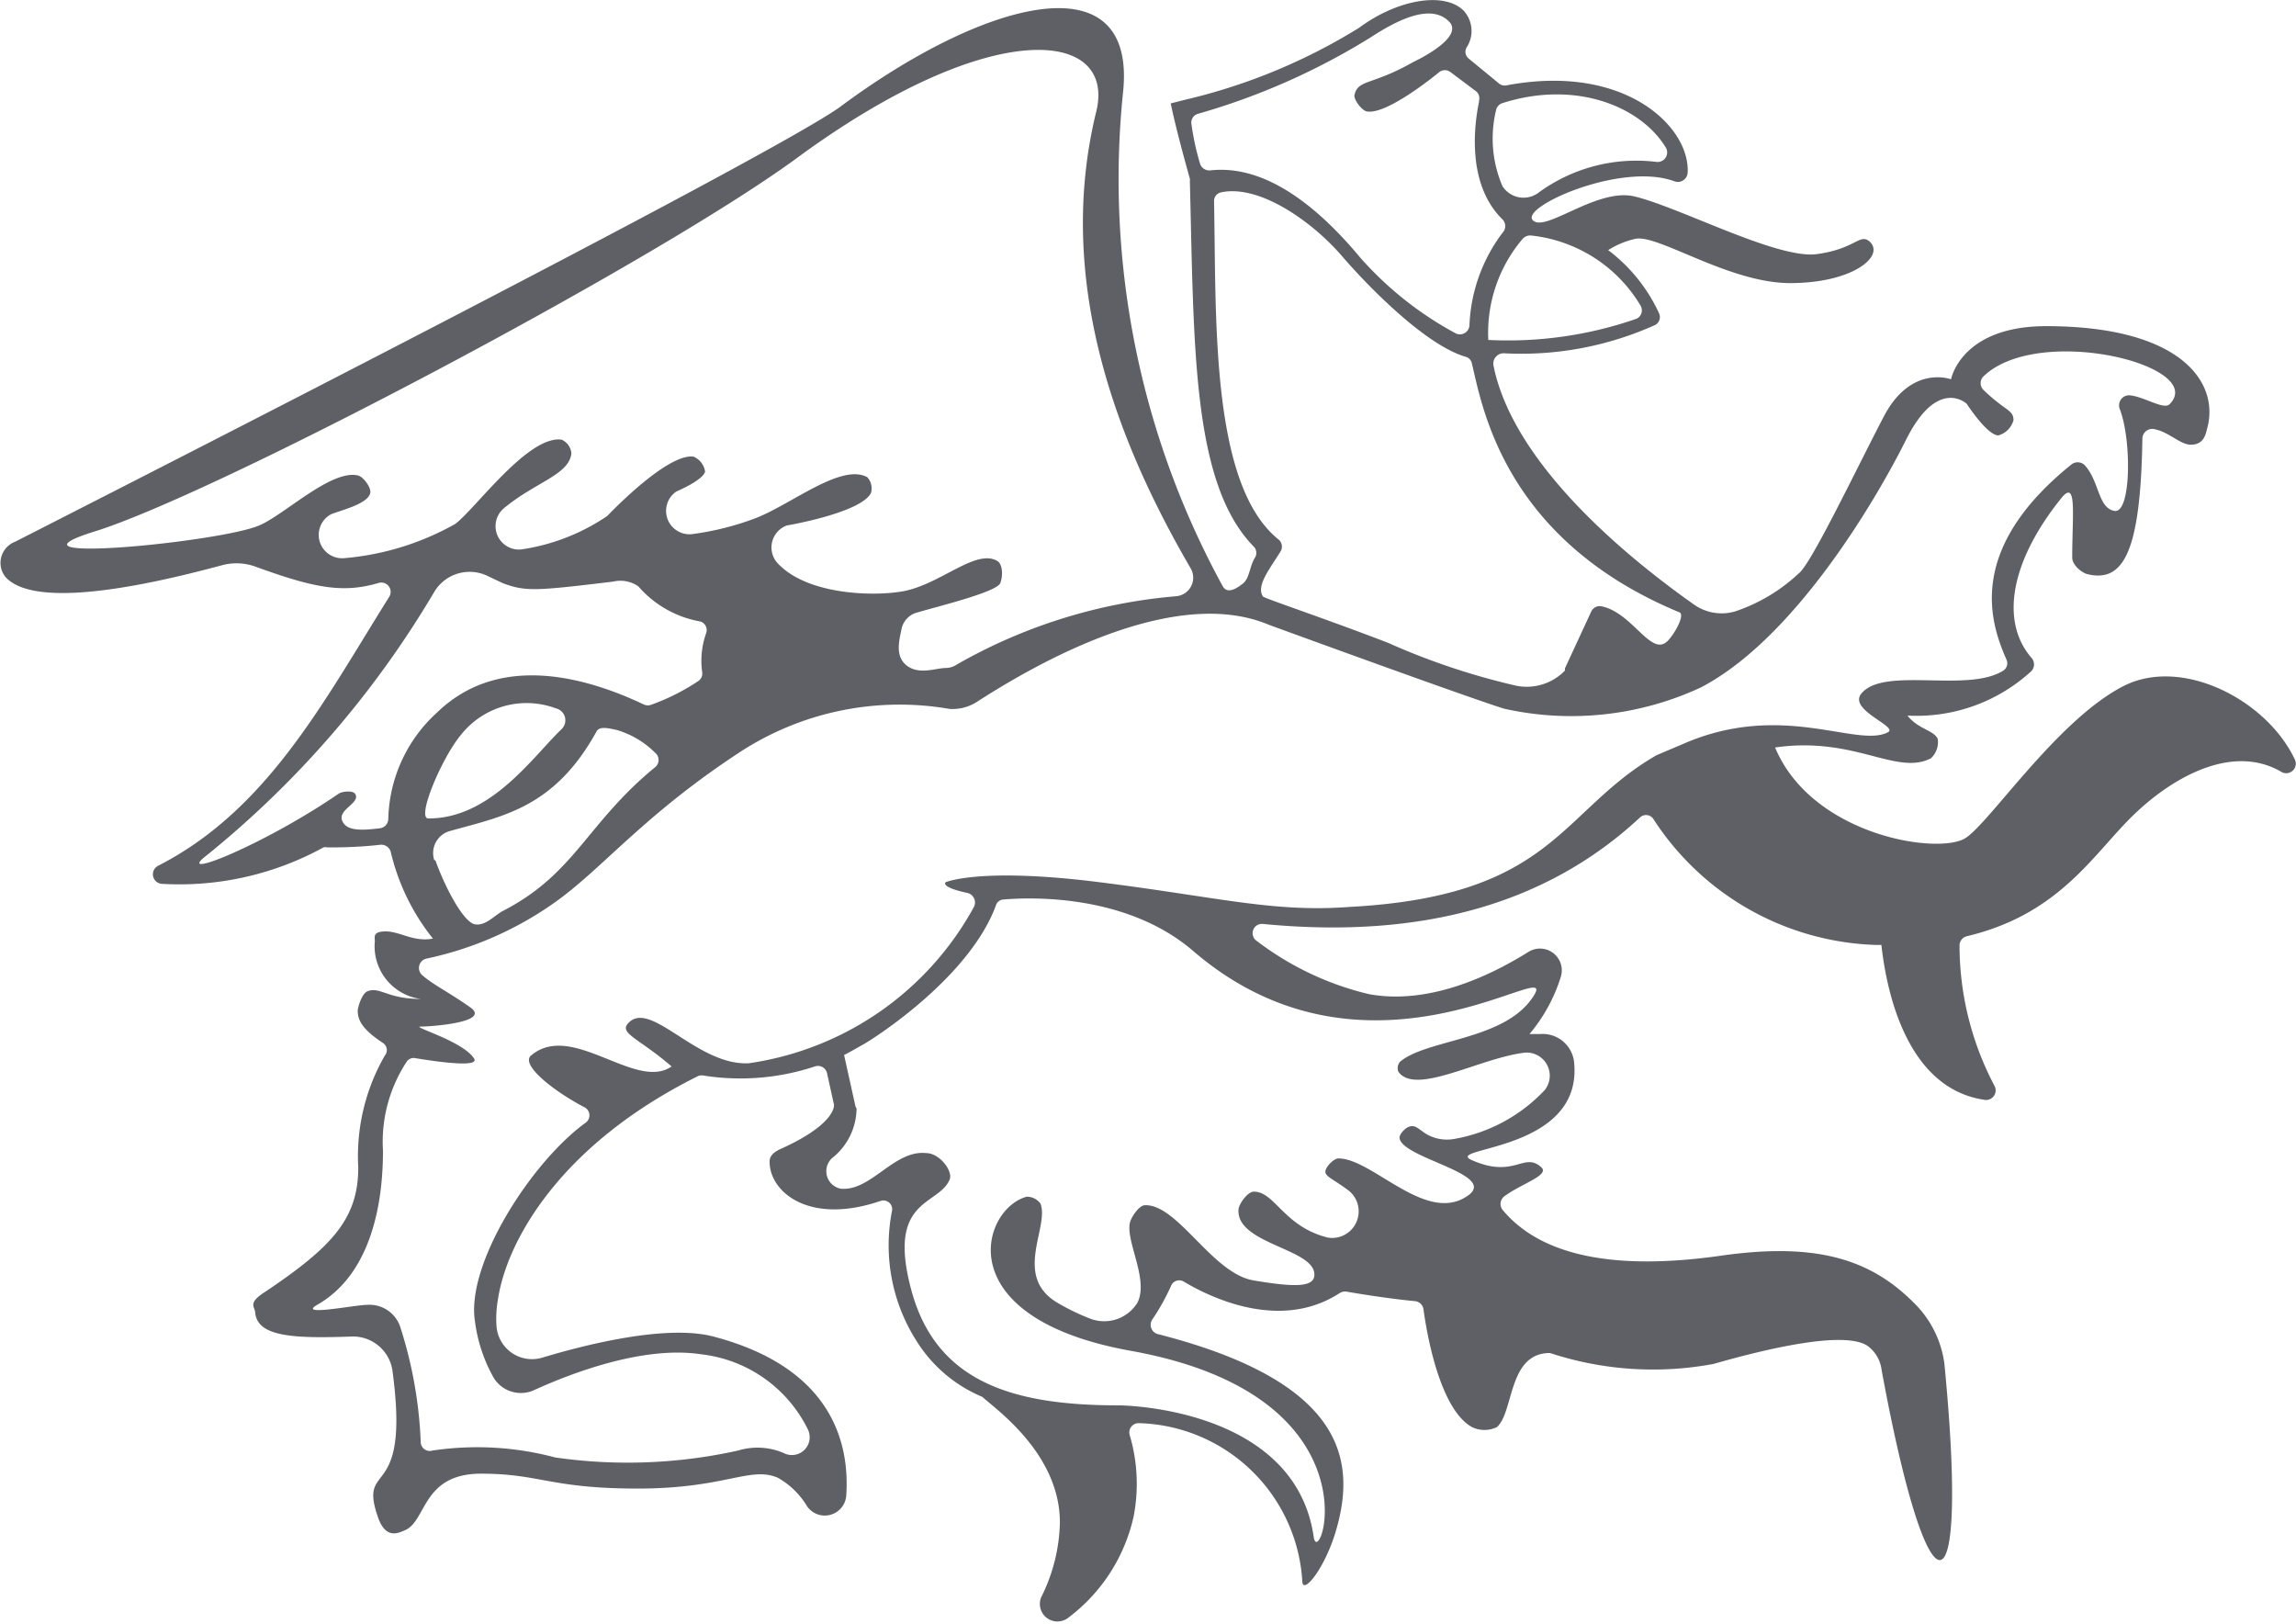 <?xml version="1.0"?>
<svg xmlns="http://www.w3.org/2000/svg" viewBox="0 0 86.39 61.09"><defs><style>.cls-1{fill:#5E6065;}</style></defs><g id="Ebene_2" data-name="Ebene 2"><g id="Ebene_1-2" data-name="Ebene 1"><path class="cls-1" d="M62.33,28.41c-3.67,2.12-3.84,5.3-11.57,5.71-2.85.21-4.87-.36-9.38-.93s-5.8,0-5.8,0-.22.18.81.4a.37.37,0,0,1,.26.52A11.52,11.52,0,0,1,28.17,40c-1.92.1-3.67-2.38-4.51-1.53-.41.4.36.57,1.61,1.65-1.35.94-3.75-1.72-5.29-.41-.4.34.82,1.32,2,1.94a.34.34,0,0,1,.05.59c-2.05,1.49-4.5,5.32-4.16,7.46a5.82,5.82,0,0,0,.71,2.14,1.2,1.2,0,0,0,1.53.45c1.34-.61,4.09-1.68,6.28-1.34a5.11,5.11,0,0,1,4,2.81.67.67,0,0,1-.91.9,2.5,2.5,0,0,0-1.71-.09,19.17,19.17,0,0,1-6.88.26,11.39,11.39,0,0,0-4.62-.26.34.34,0,0,1-.44-.33,16.2,16.2,0,0,0-.76-4.29,1.22,1.22,0,0,0-1.27-.86c-.44,0-2.62.44-1.87,0,1.77-1,2.48-3.25,2.48-5.8a5.48,5.48,0,0,1,.9-3.36.32.32,0,0,1,.33-.12c.61.1,2.47.39,2.19,0-.44-.66-2.38-1.19-2-1.19s2.66-.16,1.87-.72-1.42-.86-1.83-1.23a.36.36,0,0,1,.19-.61,13,13,0,0,0,4.8-2.1c1.81-1.28,3.32-3.26,6.94-5.64a11,11,0,0,1,7.93-1.65,1.7,1.7,0,0,0,1.05-.28c3.6-2.32,7.95-4.15,10.95-2.89,0,0,7.36,2.69,8.86,3.16A11.57,11.57,0,0,0,64,25.86c3.49-1.82,6.53-6.94,7.72-9.32S74,15.19,74,15.19s.77,1.19,1.19,1.19a.82.82,0,0,0,.57-.57c0-.4-.3-.34-1.13-1.14a.36.36,0,0,1,0-.51c2.08-2,8.45-.4,7,1.05-.23.22-1-.32-1.54-.34a.38.38,0,0,0-.33.52c.45,1.16.43,3.94-.2,3.83s-.56-1.12-1.13-1.73a.38.38,0,0,0-.51,0c-4,3.23-3,6-2.43,7.31a.33.33,0,0,1-.1.42c-1.34.87-4.52-.17-5.36.88-.49.62,1.43,1.24,1,1.45-1.16.6-4-1.2-7.73.45Zm.35-4.24c-.6.45-1.29-1.13-2.42-1.36a.35.35,0,0,0-.38.18l-1,2.16a.22.22,0,0,1,0,.08,2,2,0,0,1-1.86.56,26.28,26.28,0,0,1-4.8-1.61c-2.39-.92-4.65-1.67-4.7-1.74-.26-.4.23-1,.66-1.69a.35.35,0,0,0-.08-.46c-2.58-2.08-2.33-8.44-2.42-12.72a.33.33,0,0,1,.25-.33c1.44-.32,3.43,1.08,4.56,2.39s3.21,3.37,4.65,3.79a.32.32,0,0,1,.24.25c.38,1.53,1.15,6.61,7.82,9.37C63.42,23.16,62.92,24,62.68,24.17ZM56,12.8A5.45,5.45,0,0,1,57.28,9a.38.38,0,0,1,.33-.14,5.47,5.47,0,0,1,4.12,2.64.35.35,0,0,1-.15.49,14.73,14.73,0,0,1-5.56.8M56.53,7a4.54,4.54,0,0,1-.24-2.85.35.35,0,0,1,.24-.27C59.28,3,61.75,4,62.69,5.57a.36.36,0,0,1-.37.52A6.23,6.23,0,0,0,57.9,7.24.94.94,0,0,1,56.53,7Zm-.88-3.17c-.15.72-.52,3.06.89,4.43a.36.36,0,0,1,0,.49,6.17,6.17,0,0,0-1.25,3.49.36.36,0,0,1-.5.31,13,13,0,0,1-3.61-2.86c-1.49-1.79-3.49-3.52-5.64-3.28a.37.37,0,0,1-.38-.23,9.78,9.78,0,0,1-.33-1.51.34.34,0,0,1,.25-.39,25.64,25.64,0,0,0,6.47-2.86c.95-.62,2.3-1.35,3-.58.52.62-1.37,1.49-1.37,1.49-1.57.9-2.1.64-2.22,1.27,0,.18.28.55.46.59.77.16,2.75-1.49,2.75-1.49a.35.35,0,0,1,.39,0l1,.75A.35.35,0,0,1,55.65,3.79ZM44.8,21.38a.7.7,0,0,1-.54,1.05A20,20,0,0,0,36,25a.76.76,0,0,1-.41.13c-.38,0-1,.27-1.47-.09s-.27-1-.2-1.37a.81.81,0,0,1,.6-.63c.81-.24,3-.77,3.12-1.11s.06-.73-.12-.83c-.81-.46-2.12.87-3.52,1.14-1.14.21-3.63.14-4.74-1.05a.88.88,0,0,1,.34-1.42s2.78-.47,3.17-1.22a.62.62,0,0,0-.14-.6c-1-.54-2.92,1.08-4.27,1.57a10.64,10.64,0,0,1-2.29.57.88.88,0,0,1-.62-1.6s1-.42,1.08-.75a.73.73,0,0,0-.43-.56c-1-.15-3.25,2.23-3.25,2.23a7.73,7.73,0,0,1-3.24,1.26.88.88,0,0,1-.65-1.55c1.21-1,2.44-1.25,2.54-2.06a.62.62,0,0,0-.37-.52c-1.26-.17-3.23,2.59-4,3.17A10.26,10.26,0,0,1,12.93,21a.88.88,0,0,1-.48-1.65c.39-.16,1.39-.39,1.48-.8.05-.2-.26-.61-.45-.66-1-.25-2.76,1.46-3.71,1.87C8.33,20.4-.41,21.24,3.54,20,8,18.63,24.4,10,29.91,6,37.25.58,42,1.08,41.25,4.19,39.63,10.77,42.21,16.93,44.8,21.38Zm-25.88.56c.86.32,1.24.29,4.15-.06a1.18,1.18,0,0,1,.95.18,4,4,0,0,0,2.33,1.32.34.34,0,0,1,.22.44,3.09,3.09,0,0,0-.15,1.46.34.34,0,0,1-.13.33,8.06,8.06,0,0,1-1.78.9.36.36,0,0,1-.27,0c-2.11-1-5.42-2-7.79.29a5.58,5.58,0,0,0-1.84,4,.36.36,0,0,1-.32.36c-.66.08-1.27.12-1.42-.3s.72-.66.49-1c-.09-.13-.49-.09-.62,0-2.81,1.93-6.29,3.32-4.94,2.3a36.84,36.84,0,0,0,8.55-9.91,1.55,1.55,0,0,1,2-.58Zm-1.58,5.71a3.15,3.15,0,0,1,3.58-1,.46.46,0,0,1,.21.78c-1.05,1-2.65,3.36-5,3.36C15.64,30.83,16.62,28.51,17.34,27.65Zm-1,4.71a.86.86,0,0,1,.6-1.1c2-.56,3.92-.87,5.51-3.75.12-.21.5-.1.75-.05a3.38,3.38,0,0,1,1.44.85.35.35,0,0,1,0,.56c-2.57,2.11-3,4-5.72,5.4-.32.17-.66.58-1.06.5S16.79,33.5,16.38,32.36Zm15.85,9.27-.43-1.94c.35-.18.59-.33.71-.39.46-.26,4-2.53,5-5.23a.31.31,0,0,1,.28-.23c.92-.08,4.61-.25,7.15,1.94,6.68,5.74,14-.07,12.77,1.74-1.09,1.63-4,1.57-5,2.43a.39.39,0,0,0-.06.36c.64.93,3.06-.51,4.77-.71A.87.87,0,0,1,58.13,41a6.11,6.11,0,0,1-3.43,1.85,1.54,1.54,0,0,1-1.07-.21c-.25-.17-.36-.3-.55-.27s-.43.29-.42.44c.08.78,3.85,1.38,2.51,2.21-1.55,1-3.54-1.44-4.81-1.44-.18,0-.51.34-.49.52s.37.3.9.71a1,1,0,0,1-.8,1.75c-1.67-.41-2-1.74-2.8-1.73-.22,0-.55.45-.57.67-.09,1.27,2.72,1.46,2.85,2.38.08.57-.72.55-2.28.29s-2.85-2.87-4.09-2.83c-.22,0-.53.46-.57.68-.14.72.73,2.15.28,3A1.47,1.47,0,0,1,41,49.6a8.42,8.42,0,0,1-1.23-.6c-1.66-1-.28-2.84-.62-3.72a.64.64,0,0,0-.52-.26c-1.7.46-3,4.56,3.93,5.8,9.48,1.71,7.07,8.38,6.87,7-.69-4.8-7-4.95-7.33-4.95-3.86,0-6.84-.8-7.8-4.3s1-3.19,1.43-4.19c.14-.31-.37-1-.88-1-1.21-.13-2.07,1.44-3.21,1.34a.67.67,0,0,1-.26-1.21,2.41,2.41,0,0,0,.85-1.81M66.79,28.12c3-.43,4.55,1.07,5.86.41a.83.83,0,0,0,.26-.73c-.14-.33-.73-.36-1.14-.88a6.38,6.38,0,0,0,4.66-1.67.37.37,0,0,0,0-.51c-1.16-1.35-.81-3.59,1.13-6,.6-.74.41.62.41,2.23,0,.3.37.58.57.63,1.34.32,2-.78,2.07-5.08a.37.37,0,0,1,.42-.38c.56.09,1,.59,1.4.59.51,0,.56-.41.62-.62.47-1.73-1-3.84-6.06-3.84-3.21,0-3.58,2-3.58,2s-1.5-.57-2.53,1.4-2.75,5.59-3.21,5.91A6.51,6.51,0,0,1,65.29,23a1.8,1.8,0,0,1-1.57-.27c-2.83-2-6.83-5.43-7.53-9a.39.39,0,0,1,.39-.44,12.26,12.26,0,0,0,5.71-1.07.34.34,0,0,0,.14-.42,6.22,6.22,0,0,0-1.92-2.39,3.19,3.19,0,0,1,1-.42c.83-.22,3.52,1.66,5.85,1.66s3.56-1,3-1.55c-.38-.35-.52.26-2,.46S63.21,7.8,61.5,7.39c-1.42-.34-3.37,1.39-3.83.89S61,6.08,63,6.82a.37.37,0,0,0,.5-.32c.1-1.71-2.34-4.13-6.81-3.29a.34.34,0,0,1-.29-.07l-1.13-.93a.33.33,0,0,1-.09-.42A1.13,1.13,0,0,0,55.07.4c-.71-.71-2.45-.45-3.94.65a21.88,21.88,0,0,1-6.57,2.71l-.51.13s.16.84.72,2.83a.28.28,0,0,1,0,.09c.16,6.21.07,11.41,2.43,13.78a.35.35,0,0,1,0,.42c-.19.34-.19.75-.43.94s-.58.41-.76.11A31.91,31.91,0,0,1,42.25,3.53C42.83-1.59,37,0,31.57,4.05c-2.85,2-27,14.29-31,16.33A.85.85,0,0,0,.2,21.7c.89,1,3.91.71,8.13-.43a2.1,2.1,0,0,1,1.29.05c2.25.82,3.3,1,4.63.61a.35.35,0,0,1,.39.53c-2.44,3.89-4.56,8-8.69,10.11a.36.36,0,0,0,.14.68,11.26,11.26,0,0,0,6.08-1.37.25.25,0,0,1,.14,0c.39,0,1.12,0,2-.1a.37.37,0,0,1,.4.3,8.22,8.22,0,0,0,1.58,3.23c-.73.14-1.23-.27-1.78-.27s-.38.27-.41.41a2,2,0,0,0,1.73,2.13c-1.27,0-1.52-.47-2-.29-.19.07-.35.52-.37.73,0,.38.2.72.94,1.21a.32.32,0,0,1,.08.48,7.58,7.58,0,0,0-1,4.21c0,1.94-1,3-3.52,4.69-.64.41-.38.54-.36.75.07.93,1.42,1,3.64.92a1.5,1.5,0,0,1,1.52,1.24c.71,5.13-1.32,3.34-.53,5.58.29.82.77.57,1,.47.83-.34.64-2.13,2.87-2.13S20.7,56,24,56s4.22-.85,5.26-.41a3,3,0,0,1,1.11,1.08.81.81,0,0,0,1.47-.39c.14-2-.54-4.83-5-6-1.8-.47-4.89.33-6.42.79a1.34,1.34,0,0,1-1.74-1.21,4.12,4.12,0,0,1,.06-1c.33-2.16,2.32-5.8,7.55-8.39a.45.45,0,0,1,.23,0,8.91,8.91,0,0,0,4.14-.35.35.35,0,0,1,.46.26l.26,1.18s.11.71-2,1.66c-.44.2-.43.4-.42.57.07,1.1,1.53,2.29,4.17,1.39a.33.33,0,0,1,.43.39,6.69,6.69,0,0,0,.94,4.9,5.34,5.34,0,0,0,2.46,2.08l0,0c.53.48,2.92,2.15,2.92,4.73a6.55,6.55,0,0,1-.7,2.8.66.66,0,0,0,1,.79,6.53,6.53,0,0,0,2.47-3.8A6.44,6.44,0,0,0,42.51,54a.35.35,0,0,1,.36-.46A6.33,6.33,0,0,1,49,59.47c0,.59.89-.5,1.3-2,.72-2.58.24-5.5-6.73-7.28a.36.36,0,0,1-.22-.54,8.22,8.22,0,0,0,.71-1.27.33.33,0,0,1,.49-.16c.94.56,3.6,1.89,5.85.43a.39.39,0,0,1,.26-.06c1.21.21,2.16.32,2.59.36a.36.36,0,0,1,.31.3c.12.9.61,3.77,1.83,4.44a1.08,1.08,0,0,0,.93,0c.65-.56.41-2.79,2-2.79a12.39,12.39,0,0,0,6.16.41c1.81-.52,4.92-1.29,5.8-.67a1.32,1.32,0,0,1,.52.91c1.77,9.63,3.31,9.49,2.36-.25A3.92,3.92,0,0,0,72,49c-1.61-1.61-3.63-2.28-7.25-1.76-3.45.49-6.58.23-8.21-1.72a.36.36,0,0,1,.07-.52c.65-.48,1.72-.79,1.38-1.09-.66-.59-1,.45-2.62-.27-1.08-.5,4.27-.29,3.85-3.74a1.19,1.19,0,0,0-1.26-1l-.41,0a6.19,6.19,0,0,0,1.18-2.16.82.82,0,0,0-1.22-.93c-1.47.92-3.77,2-6,1.59a11.24,11.24,0,0,1-4.22-2,.35.35,0,0,1,.24-.64c6,.58,10.69-.77,14.17-4a.33.33,0,0,1,.51.05,10.36,10.36,0,0,0,8.41,4.74h.17c.19,1.72.94,5.42,3.91,5.83a.36.36,0,0,0,.34-.54,11.33,11.33,0,0,1-1.31-5.28.36.36,0,0,1,.28-.34c3.56-.85,4.79-3.17,6.35-4.64S84.1,28,85.86,29.05a.36.36,0,0,0,.49-.47c-1.06-2.26-4.26-3.89-6.45-2.77-2.53,1.29-5.13,5.29-6,5.75-1.13.59-5.75-.18-7.11-3.44"/></g></g></svg>
